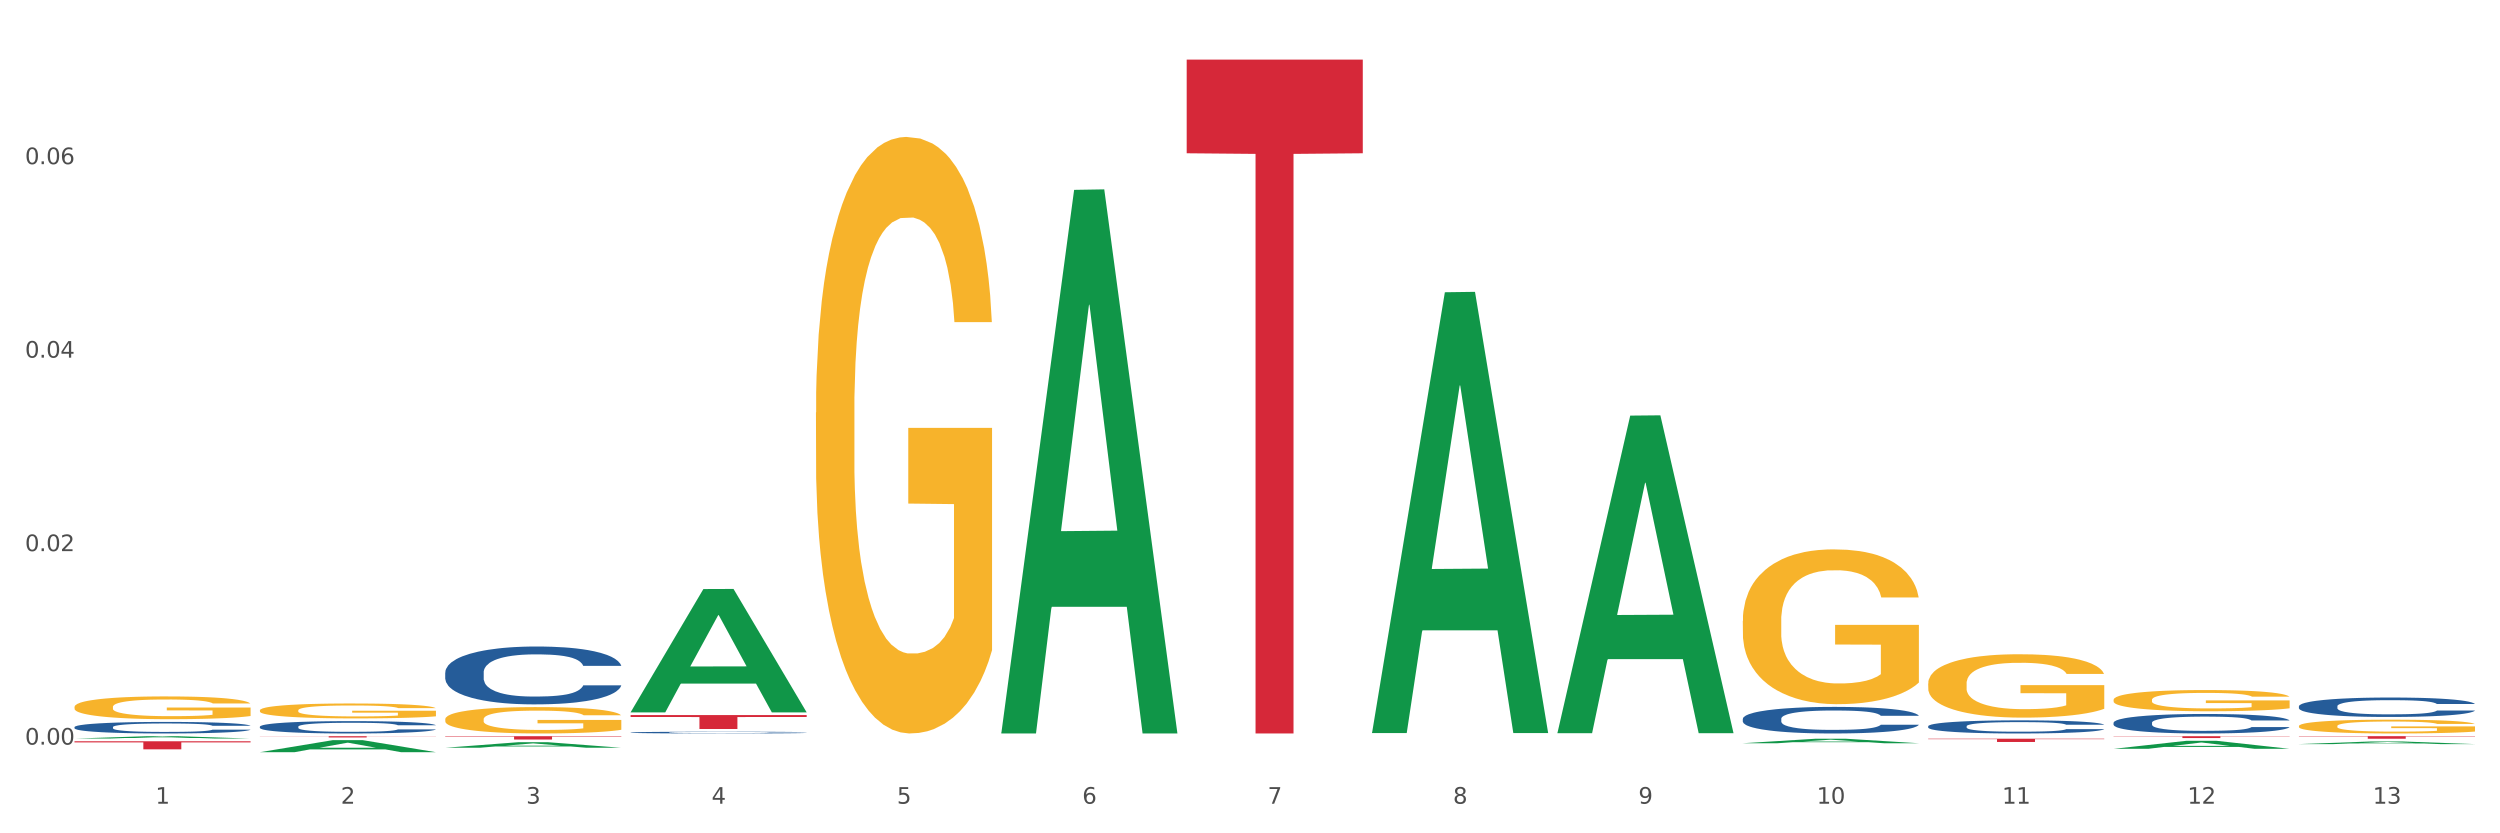 <?xml version="1.0" encoding="utf-8" standalone="no"?>
<!DOCTYPE svg PUBLIC "-//W3C//DTD SVG 1.1//EN"
  "http://www.w3.org/Graphics/SVG/1.1/DTD/svg11.dtd">
<svg xmlns:xlink="http://www.w3.org/1999/xlink" width="1080pt" height="360pt" viewBox="0 0 1080 360" xmlns="http://www.w3.org/2000/svg" version="1.1">
 <rect x="0" y="0" width="1080" height="360" fill="#333333" stroke="none"/>
 <defs>
  <style type="text/css">*{stroke-linejoin: round; stroke-linecap: butt}</style>
 </defs>
 <g id="figure_1">
  <g id="patch_1">
   <path d="M 0 360 
L 1080 360 
L 1080 0 
L 0 0 
z
" style="fill: #ffffff; stroke: #ffffff; stroke-linejoin: miter"/>
  </g>
  <g id="axes_1">
   <g id="matplotlib.axis_1">
    <g id="xtick_1">
     <g id="text_1">
      <!-- 1 -->
      <g style="fill: #4d4d4d" transform="translate(67.159 347.204) scale(0.096 -0.096)">
       <defs>
        <path id="DejaVuSans-31" d="M 794 531 
L 1825 531 
L 1825 4091 
L 703 3866 
L 703 4441 
L 1819 4666 
L 2450 4666 
L 2450 531 
L 3481 531 
L 3481 0 
L 794 0 
L 794 531 
z
" transform="scale(0.016)"/>
       </defs>
       <use xlink:href="#DejaVuSans-31"/>
      </g>
     </g>
    </g>
    <g id="xtick_2">
     <g id="text_2">
      <!-- 2 -->
      <g style="fill: #4d4d4d" transform="translate(147.238 347.204) scale(0.096 -0.096)">
       <defs>
        <path id="DejaVuSans-32" d="M 1228 531 
L 3431 531 
L 3431 0 
L 469 0 
L 469 531 
Q 828 903 1448 1529 
Q 2069 2156 2228 2338 
Q 2531 2678 2651 2914 
Q 2772 3150 2772 3378 
Q 2772 3750 2511 3984 
Q 2250 4219 1831 4219 
Q 1534 4219 1204 4116 
Q 875 4013 500 3803 
L 500 4441 
Q 881 4594 1212 4672 
Q 1544 4750 1819 4750 
Q 2544 4750 2975 4387 
Q 3406 4025 3406 3419 
Q 3406 3131 3298 2873 
Q 3191 2616 2906 2266 
Q 2828 2175 2409 1742 
Q 1991 1309 1228 531 
z
" transform="scale(0.016)"/>
       </defs>
       <use xlink:href="#DejaVuSans-32"/>
      </g>
     </g>
    </g>
    <g id="xtick_3">
     <g id="text_3">
      <!-- 3 -->
      <g style="fill: #4d4d4d" transform="translate(227.317 347.204) scale(0.096 -0.096)">
       <defs>
        <path id="DejaVuSans-33" d="M 2597 2516 
Q 3050 2419 3304 2112 
Q 3559 1806 3559 1356 
Q 3559 666 3084 287 
Q 2609 -91 1734 -91 
Q 1441 -91 1130 -33 
Q 819 25 488 141 
L 488 750 
Q 750 597 1062 519 
Q 1375 441 1716 441 
Q 2309 441 2620 675 
Q 2931 909 2931 1356 
Q 2931 1769 2642 2001 
Q 2353 2234 1838 2234 
L 1294 2234 
L 1294 2753 
L 1863 2753 
Q 2328 2753 2575 2939 
Q 2822 3125 2822 3475 
Q 2822 3834 2567 4026 
Q 2313 4219 1838 4219 
Q 1578 4219 1281 4162 
Q 984 4106 628 3988 
L 628 4550 
Q 988 4650 1302 4700 
Q 1616 4750 1894 4750 
Q 2613 4750 3031 4423 
Q 3450 4097 3450 3541 
Q 3450 3153 3228 2886 
Q 3006 2619 2597 2516 
z
" transform="scale(0.016)"/>
       </defs>
       <use xlink:href="#DejaVuSans-33"/>
      </g>
     </g>
    </g>
    <g id="xtick_4">
     <g id="text_4">
      <!-- 4 -->
      <g style="fill: #4d4d4d" transform="translate(307.396 347.204) scale(0.096 -0.096)">
       <defs>
        <path id="DejaVuSans-34" d="M 2419 4116 
L 825 1625 
L 2419 1625 
L 2419 4116 
z
M 2253 4666 
L 3047 4666 
L 3047 1625 
L 3713 1625 
L 3713 1100 
L 3047 1100 
L 3047 0 
L 2419 0 
L 2419 1100 
L 313 1100 
L 313 1709 
L 2253 4666 
z
" transform="scale(0.016)"/>
       </defs>
       <use xlink:href="#DejaVuSans-34"/>
      </g>
     </g>
    </g>
    <g id="xtick_5">
     <g id="text_5">
      <!-- 5 -->
      <g style="fill: #4d4d4d" transform="translate(387.475 347.204) scale(0.096 -0.096)">
       <defs>
        <path id="DejaVuSans-35" d="M 691 4666 
L 3169 4666 
L 3169 4134 
L 1269 4134 
L 1269 2991 
Q 1406 3038 1543 3061 
Q 1681 3084 1819 3084 
Q 2600 3084 3056 2656 
Q 3513 2228 3513 1497 
Q 3513 744 3044 326 
Q 2575 -91 1722 -91 
Q 1428 -91 1123 -41 
Q 819 9 494 109 
L 494 744 
Q 775 591 1075 516 
Q 1375 441 1709 441 
Q 2250 441 2565 725 
Q 2881 1009 2881 1497 
Q 2881 1984 2565 2268 
Q 2250 2553 1709 2553 
Q 1456 2553 1204 2497 
Q 953 2441 691 2322 
L 691 4666 
z
" transform="scale(0.016)"/>
       </defs>
       <use xlink:href="#DejaVuSans-35"/>
      </g>
     </g>
    </g>
    <g id="xtick_6">
     <g id="text_6">
      <!-- 6 -->
      <g style="fill: #4d4d4d" transform="translate(467.554 347.204) scale(0.096 -0.096)">
       <defs>
        <path id="DejaVuSans-36" d="M 2113 2584 
Q 1688 2584 1439 2293 
Q 1191 2003 1191 1497 
Q 1191 994 1439 701 
Q 1688 409 2113 409 
Q 2538 409 2786 701 
Q 3034 994 3034 1497 
Q 3034 2003 2786 2293 
Q 2538 2584 2113 2584 
z
M 3366 4563 
L 3366 3988 
Q 3128 4100 2886 4159 
Q 2644 4219 2406 4219 
Q 1781 4219 1451 3797 
Q 1122 3375 1075 2522 
Q 1259 2794 1537 2939 
Q 1816 3084 2150 3084 
Q 2853 3084 3261 2657 
Q 3669 2231 3669 1497 
Q 3669 778 3244 343 
Q 2819 -91 2113 -91 
Q 1303 -91 875 529 
Q 447 1150 447 2328 
Q 447 3434 972 4092 
Q 1497 4750 2381 4750 
Q 2619 4750 2861 4703 
Q 3103 4656 3366 4563 
z
" transform="scale(0.016)"/>
       </defs>
       <use xlink:href="#DejaVuSans-36"/>
      </g>
     </g>
    </g>
    <g id="xtick_7">
     <g id="text_7">
      <!-- 7 -->
      <g style="fill: #4d4d4d" transform="translate(547.634 347.204) scale(0.096 -0.096)">
       <defs>
        <path id="DejaVuSans-37" d="M 525 4666 
L 3525 4666 
L 3525 4397 
L 1831 0 
L 1172 0 
L 2766 4134 
L 525 4134 
L 525 4666 
z
" transform="scale(0.016)"/>
       </defs>
       <use xlink:href="#DejaVuSans-37"/>
      </g>
     </g>
    </g>
    <g id="xtick_8">
     <g id="text_8">
      <!-- 8 -->
      <g style="fill: #4d4d4d" transform="translate(627.713 347.204) scale(0.096 -0.096)">
       <defs>
        <path id="DejaVuSans-38" d="M 2034 2216 
Q 1584 2216 1326 1975 
Q 1069 1734 1069 1313 
Q 1069 891 1326 650 
Q 1584 409 2034 409 
Q 2484 409 2743 651 
Q 3003 894 3003 1313 
Q 3003 1734 2745 1975 
Q 2488 2216 2034 2216 
z
M 1403 2484 
Q 997 2584 770 2862 
Q 544 3141 544 3541 
Q 544 4100 942 4425 
Q 1341 4750 2034 4750 
Q 2731 4750 3128 4425 
Q 3525 4100 3525 3541 
Q 3525 3141 3298 2862 
Q 3072 2584 2669 2484 
Q 3125 2378 3379 2068 
Q 3634 1759 3634 1313 
Q 3634 634 3220 271 
Q 2806 -91 2034 -91 
Q 1263 -91 848 271 
Q 434 634 434 1313 
Q 434 1759 690 2068 
Q 947 2378 1403 2484 
z
M 1172 3481 
Q 1172 3119 1398 2916 
Q 1625 2713 2034 2713 
Q 2441 2713 2670 2916 
Q 2900 3119 2900 3481 
Q 2900 3844 2670 4047 
Q 2441 4250 2034 4250 
Q 1625 4250 1398 4047 
Q 1172 3844 1172 3481 
z
" transform="scale(0.016)"/>
       </defs>
       <use xlink:href="#DejaVuSans-38"/>
      </g>
     </g>
    </g>
    <g id="xtick_9">
     <g id="text_9">
      <!-- 9 -->
      <g style="fill: #4d4d4d" transform="translate(707.792 347.204) scale(0.096 -0.096)">
       <defs>
        <path id="DejaVuSans-39" d="M 703 97 
L 703 672 
Q 941 559 1184 500 
Q 1428 441 1663 441 
Q 2288 441 2617 861 
Q 2947 1281 2994 2138 
Q 2813 1869 2534 1725 
Q 2256 1581 1919 1581 
Q 1219 1581 811 2004 
Q 403 2428 403 3163 
Q 403 3881 828 4315 
Q 1253 4750 1959 4750 
Q 2769 4750 3195 4129 
Q 3622 3509 3622 2328 
Q 3622 1225 3098 567 
Q 2575 -91 1691 -91 
Q 1453 -91 1209 -44 
Q 966 3 703 97 
z
M 1959 2075 
Q 2384 2075 2632 2365 
Q 2881 2656 2881 3163 
Q 2881 3666 2632 3958 
Q 2384 4250 1959 4250 
Q 1534 4250 1286 3958 
Q 1038 3666 1038 3163 
Q 1038 2656 1286 2365 
Q 1534 2075 1959 2075 
z
" transform="scale(0.016)"/>
       </defs>
       <use xlink:href="#DejaVuSans-39"/>
      </g>
     </g>
    </g>
    <g id="xtick_10">
     <g id="text_10">
      <!-- 10 -->
      <g style="fill: #4d4d4d" transform="translate(784.817 347.204) scale(0.096 -0.096)">
       <defs>
        <path id="DejaVuSans-30" d="M 2034 4250 
Q 1547 4250 1301 3770 
Q 1056 3291 1056 2328 
Q 1056 1369 1301 889 
Q 1547 409 2034 409 
Q 2525 409 2770 889 
Q 3016 1369 3016 2328 
Q 3016 3291 2770 3770 
Q 2525 4250 2034 4250 
z
M 2034 4750 
Q 2819 4750 3233 4129 
Q 3647 3509 3647 2328 
Q 3647 1150 3233 529 
Q 2819 -91 2034 -91 
Q 1250 -91 836 529 
Q 422 1150 422 2328 
Q 422 3509 836 4129 
Q 1250 4750 2034 4750 
z
" transform="scale(0.016)"/>
       </defs>
       <use xlink:href="#DejaVuSans-31"/>
       <use xlink:href="#DejaVuSans-30" transform="translate(63.623 0)"/>
      </g>
     </g>
    </g>
    <g id="xtick_11">
     <g id="text_11">
      <!-- 11 -->
      <g style="fill: #4d4d4d" transform="translate(864.896 347.204) scale(0.096 -0.096)">
       <use xlink:href="#DejaVuSans-31"/>
       <use xlink:href="#DejaVuSans-31" transform="translate(63.623 0)"/>
      </g>
     </g>
    </g>
    <g id="xtick_12">
     <g id="text_12">
      <!-- 12 -->
      <g style="fill: #4d4d4d" transform="translate(944.975 347.204) scale(0.096 -0.096)">
       <use xlink:href="#DejaVuSans-31"/>
       <use xlink:href="#DejaVuSans-32" transform="translate(63.623 0)"/>
      </g>
     </g>
    </g>
    <g id="xtick_13">
     <g id="text_13">
      <!-- 13 -->
      <g style="fill: #4d4d4d" transform="translate(1025.054 347.204) scale(0.096 -0.096)">
       <use xlink:href="#DejaVuSans-31"/>
       <use xlink:href="#DejaVuSans-33" transform="translate(63.623 0)"/>
      </g>
     </g>
    </g>
    <g id="xtick_14"/>
    <g id="xtick_15"/>
    <g id="xtick_16"/>
    <g id="xtick_17"/>
    <g id="xtick_18"/>
    <g id="xtick_19"/>
    <g id="xtick_20"/>
    <g id="xtick_21"/>
    <g id="xtick_22"/>
    <g id="xtick_23"/>
    <g id="xtick_24"/>
    <g id="xtick_25"/>
   </g>
   <g id="matplotlib.axis_2">
    <g id="ytick_1">
     <g id="text_14">
      <!-- 0.00 -->
      <g style="fill: #4d4d4d" transform="translate(10.8 321.677) scale(0.096 -0.096)">
       <defs>
        <path id="DejaVuSans-2e" d="M 684 794 
L 1344 794 
L 1344 0 
L 684 0 
L 684 794 
z
" transform="scale(0.016)"/>
       </defs>
       <use xlink:href="#DejaVuSans-30"/>
       <use xlink:href="#DejaVuSans-2e" transform="translate(63.623 0)"/>
       <use xlink:href="#DejaVuSans-30" transform="translate(95.41 0)"/>
       <use xlink:href="#DejaVuSans-30" transform="translate(159.033 0)"/>
      </g>
     </g>
    </g>
    <g id="ytick_2">
     <g id="text_15">
      <!-- 0.02 -->
      <g style="fill: #4d4d4d" transform="translate(10.8 238.093) scale(0.096 -0.096)">
       <use xlink:href="#DejaVuSans-30"/>
       <use xlink:href="#DejaVuSans-2e" transform="translate(63.623 0)"/>
       <use xlink:href="#DejaVuSans-30" transform="translate(95.41 0)"/>
       <use xlink:href="#DejaVuSans-32" transform="translate(159.033 0)"/>
      </g>
     </g>
    </g>
    <g id="ytick_3">
     <g id="text_16">
      <!-- 0.04 -->
      <g style="fill: #4d4d4d" transform="translate(10.8 154.508) scale(0.096 -0.096)">
       <use xlink:href="#DejaVuSans-30"/>
       <use xlink:href="#DejaVuSans-2e" transform="translate(63.623 0)"/>
       <use xlink:href="#DejaVuSans-30" transform="translate(95.41 0)"/>
       <use xlink:href="#DejaVuSans-34" transform="translate(159.033 0)"/>
      </g>
     </g>
    </g>
    <g id="ytick_4">
     <g id="text_17">
      <!-- 0.06 -->
      <g style="fill: #4d4d4d" transform="translate(10.8 70.923) scale(0.096 -0.096)">
       <use xlink:href="#DejaVuSans-30"/>
       <use xlink:href="#DejaVuSans-2e" transform="translate(63.623 0)"/>
       <use xlink:href="#DejaVuSans-30" transform="translate(95.41 0)"/>
       <use xlink:href="#DejaVuSans-36" transform="translate(159.033 0)"/>
      </g>
     </g>
    </g>
    <g id="ytick_5"/>
    <g id="ytick_6"/>
    <g id="ytick_7"/>
    <g id="ytick_8"/>
   </g>
   <g id="PolyCollection_1">
    <path d="M 913.046 323.488 
L 913.124 323.484 
L 944.495 320.031 
L 957.514 320.028 
L 989.121 323.494 
L 974.063 323.494 
L 967.239 322.687 
L 934.849 322.687 
L 934.613 322.7 
L 928.025 323.494 
L 913.046 323.494 
L 913.046 323.488 
L 938.927 322.205 
L 963.161 322.202 
L 951.162 320.766 
L 951.005 320.76 
L 950.848 320.77 
L 938.848 322.202 
L 938.927 322.205 
L 913.046 323.488 
z
" clip-path="url(#p7032a99eae)" style="fill: #109648"/>
    <path d="M 993.125 321.451 
L 993.203 321.449 
L 1024.574 320.304 
L 1037.594 320.303 
L 1069.2 321.453 
L 1054.142 321.453 
L 1047.319 321.185 
L 1014.928 321.185 
L 1014.693 321.189 
L 1008.105 321.453 
L 993.125 321.453 
L 993.125 321.451 
L 1019.006 321.025 
L 1043.24 321.024 
L 1031.241 320.548 
L 1031.084 320.546 
L 1030.927 320.549 
L 1018.928 321.024 
L 1019.006 321.025 
L 993.125 321.451 
z
" clip-path="url(#p7032a99eae)" style="fill: #109648"/>
    <path d="M 192.333 323.026 
L 192.412 323.023 
L 223.783 320.642 
L 236.802 320.64 
L 268.408 323.03 
L 253.35 323.03 
L 246.527 322.473 
L 214.136 322.473 
L 213.901 322.482 
L 207.313 323.03 
L 192.333 323.03 
L 192.333 323.026 
L 218.215 322.141 
L 242.449 322.139 
L 230.449 321.149 
L 230.292 321.145 
L 230.136 321.151 
L 218.136 322.139 
L 218.215 322.141 
L 192.333 323.026 
z
" clip-path="url(#p7032a99eae)" style="fill: #109648"/>
    <path d="M 272.412 307.648 
L 272.491 307.598 
L 303.862 254.47 
L 316.881 254.42 
L 348.488 307.749 
L 333.429 307.749 
L 326.606 295.33 
L 294.215 295.33 
L 293.98 295.531 
L 287.392 307.749 
L 272.412 307.749 
L 272.412 307.648 
L 298.294 287.919 
L 322.528 287.869 
L 310.528 265.787 
L 310.372 265.687 
L 310.215 265.837 
L 298.215 287.869 
L 298.294 287.919 
L 272.412 307.648 
z
" clip-path="url(#p7032a99eae)" style="fill: #109648"/>
    <path d="M 432.571 316.42 
L 432.649 316.199 
L 464.02 82.021 
L 477.039 81.8 
L 508.646 316.861 
L 493.588 316.861 
L 486.765 262.124 
L 454.374 262.124 
L 454.138 263.007 
L 447.551 316.861 
L 432.571 316.861 
L 432.571 316.42 
L 458.452 229.458 
L 482.686 229.238 
L 470.687 131.903 
L 470.53 131.461 
L 470.373 132.123 
L 458.374 229.238 
L 458.452 229.458 
L 432.571 316.42 
z
" clip-path="url(#p7032a99eae)" style="fill: #109648"/>
    <path d="M 592.729 316.317 
L 592.807 316.139 
L 624.179 126.252 
L 637.198 126.073 
L 668.804 316.675 
L 653.746 316.675 
L 646.923 272.291 
L 614.532 272.291 
L 614.297 273.007 
L 607.709 316.675 
L 592.729 316.675 
L 592.729 316.317 
L 618.61 245.803 
L 642.845 245.625 
L 630.845 166.699 
L 630.688 166.341 
L 630.531 166.878 
L 618.532 245.625 
L 618.61 245.803 
L 592.729 316.317 
z
" clip-path="url(#p7032a99eae)" style="fill: #109648"/>
    <path d="M 672.808 316.478 
L 672.887 316.349 
L 704.258 179.543 
L 717.277 179.414 
L 748.883 316.736 
L 733.825 316.736 
L 727.002 284.758 
L 694.611 284.758 
L 694.376 285.274 
L 687.788 316.736 
L 672.808 316.736 
L 672.808 316.478 
L 698.689 265.675 
L 722.924 265.546 
L 710.924 208.684 
L 710.767 208.426 
L 710.611 208.813 
L 698.611 265.546 
L 698.689 265.675 
L 672.808 316.478 
z
" clip-path="url(#p7032a99eae)" style="fill: #109648"/>
    <path d="M 752.887 321.077 
L 752.966 321.075 
L 784.337 319.132 
L 797.356 319.13 
L 828.963 321.081 
L 813.904 321.081 
L 807.081 320.627 
L 774.69 320.627 
L 774.455 320.634 
L 767.867 321.081 
L 752.887 321.081 
L 752.887 321.077 
L 778.769 320.356 
L 803.003 320.354 
L 791.003 319.546 
L 790.847 319.542 
L 790.69 319.548 
L 778.69 320.354 
L 778.769 320.356 
L 752.887 321.077 
z
" clip-path="url(#p7032a99eae)" style="fill: #109648"/>
    <path d="M 32.175 319.06 
L 32.253 319.059 
L 63.625 318.031 
L 76.644 318.03 
L 108.25 319.061 
L 93.192 319.061 
L 86.369 318.821 
L 53.978 318.821 
L 53.743 318.825 
L 47.155 319.061 
L 32.175 319.061 
L 32.175 319.06 
L 58.056 318.678 
L 82.291 318.677 
L 70.291 318.25 
L 70.134 318.248 
L 69.977 318.251 
L 57.978 318.677 
L 58.056 318.678 
L 32.175 319.06 
z
" clip-path="url(#p7032a99eae)" style="fill: #109648"/>
    <path d="M 112.254 324.94 
L 112.333 324.935 
L 143.704 319.751 
L 156.723 319.746 
L 188.329 324.95 
L 173.271 324.95 
L 166.448 323.738 
L 134.057 323.738 
L 133.822 323.757 
L 127.234 324.95 
L 112.254 324.95 
L 112.254 324.94 
L 138.135 323.015 
L 162.37 323.01 
L 150.37 320.855 
L 150.213 320.846 
L 150.056 320.86 
L 138.057 323.01 
L 138.135 323.015 
L 112.254 324.94 
z
" clip-path="url(#p7032a99eae)" style="fill: #109648"/>
    <path d="M 192.333 310.731 
L 192.423 310.72 
L 192.423 310.346 
L 192.603 310.023 
L 193.501 309.242 
L 194.848 308.597 
L 195.836 308.254 
L 196.824 307.973 
L 197.992 307.692 
L 199.429 307.4 
L 202.034 306.973 
L 203.65 306.755 
L 205.626 306.526 
L 209.219 306.193 
L 211.824 306.005 
L 214.518 305.849 
L 218.919 305.662 
L 221.793 305.579 
L 224.847 305.516 
L 228.53 305.475 
L 231.314 305.464 
L 237.422 305.495 
L 242.631 305.589 
L 245.146 305.662 
L 248.379 305.787 
L 250.086 305.87 
L 252.87 306.037 
L 255.744 306.255 
L 257.72 306.443 
L 260.684 306.796 
L 262.93 307.15 
L 264.995 307.587 
L 266.073 307.889 
L 266.882 308.17 
L 267.6 308.493 
L 268.319 309.003 
L 252.152 309.003 
L 251.523 308.639 
L 250.535 308.295 
L 249.098 307.962 
L 247.84 307.754 
L 245.685 307.494 
L 243.709 307.327 
L 241.643 307.202 
L 239.128 307.098 
L 237.152 307.046 
L 234.368 307.005 
L 228.889 307.015 
L 225.206 307.098 
L 222.692 307.202 
L 221.075 307.296 
L 219.638 307.4 
L 218.021 307.546 
L 216.135 307.764 
L 214.788 307.962 
L 213.44 308.212 
L 212.363 308.462 
L 211.375 308.753 
L 210.566 309.065 
L 209.937 309.388 
L 209.399 309.784 
L 208.949 310.439 
L 208.949 311.865 
L 209.129 312.188 
L 209.578 312.615 
L 210.117 312.937 
L 211.015 313.322 
L 211.824 313.582 
L 213.351 313.957 
L 215.057 314.269 
L 216.404 314.467 
L 217.752 314.634 
L 220.087 314.863 
L 222.692 315.05 
L 224.937 315.164 
L 227.991 315.269 
L 230.057 315.31 
L 231.853 315.331 
L 236.254 315.331 
L 239.398 315.3 
L 242.9 315.227 
L 245.595 315.133 
L 247.84 315.019 
L 250.355 314.831 
L 251.972 314.655 
L 251.972 312.479 
L 232.212 312.469 
L 232.212 311.022 
L 268.408 311.022 
L 268.408 315.269 
L 266.882 315.487 
L 265.175 315.685 
L 263.379 315.862 
L 260.684 316.08 
L 257.451 316.289 
L 254.577 316.434 
L 251.523 316.559 
L 247.93 316.674 
L 243.26 316.778 
L 240.386 316.819 
L 236.793 316.851 
L 232.571 316.861 
L 228.889 316.84 
L 225.296 316.788 
L 221.524 316.694 
L 217.841 316.559 
L 215.057 316.424 
L 212.273 316.257 
L 209.309 316.039 
L 206.974 315.831 
L 205.177 315.643 
L 203.201 315.404 
L 201.046 315.092 
L 199.429 314.811 
L 197.992 314.519 
L 196.465 314.145 
L 195.387 313.822 
L 194.309 313.416 
L 193.681 313.114 
L 192.962 312.646 
L 192.423 311.99 
L 192.333 310.731 
z
" clip-path="url(#p7032a99eae)" style="fill: #f7b32b"/>
    <path d="M 352.492 178.235 
L 352.581 177.999 
L 352.581 169.526 
L 352.761 162.23 
L 353.659 144.578 
L 355.006 129.986 
L 355.994 122.219 
L 356.982 115.864 
L 358.15 109.51 
L 359.587 102.92 
L 362.192 93.27 
L 363.809 88.327 
L 365.785 83.149 
L 369.377 75.618 
L 371.982 71.381 
L 374.676 67.851 
L 379.078 63.615 
L 381.952 61.732 
L 385.005 60.32 
L 388.688 59.378 
L 391.472 59.143 
L 397.58 59.849 
L 402.789 61.967 
L 405.304 63.615 
L 408.538 66.439 
L 410.244 68.322 
L 413.028 72.088 
L 415.903 77.03 
L 417.879 81.267 
L 420.843 89.269 
L 423.088 97.271 
L 425.154 107.156 
L 426.232 113.981 
L 427.04 120.336 
L 427.758 127.632 
L 428.477 139.165 
L 412.31 139.165 
L 411.681 130.927 
L 410.693 123.16 
L 409.256 115.629 
L 407.999 110.922 
L 405.843 105.038 
L 403.867 101.272 
L 401.801 98.448 
L 399.286 96.094 
L 397.31 94.917 
L 394.526 93.976 
L 389.047 94.211 
L 385.365 96.094 
L 382.85 98.448 
L 381.233 100.566 
L 379.796 102.92 
L 378.179 106.215 
L 376.293 111.157 
L 374.946 115.629 
L 373.599 121.278 
L 372.521 126.926 
L 371.533 133.516 
L 370.724 140.577 
L 370.096 147.873 
L 369.557 156.817 
L 369.108 171.644 
L 369.108 203.889 
L 369.287 211.185 
L 369.737 220.834 
L 370.275 228.131 
L 371.174 236.839 
L 371.982 242.723 
L 373.509 251.196 
L 375.215 258.257 
L 376.563 262.728 
L 377.91 266.494 
L 380.245 271.672 
L 382.85 275.909 
L 385.095 278.497 
L 388.149 280.851 
L 390.215 281.792 
L 392.011 282.263 
L 396.412 282.263 
L 399.556 281.557 
L 403.059 279.91 
L 405.753 277.791 
L 407.999 275.202 
L 410.514 270.966 
L 412.13 266.965 
L 412.13 217.775 
L 392.37 217.539 
L 392.37 184.825 
L 428.567 184.825 
L 428.567 280.851 
L 427.04 285.794 
L 425.333 290.265 
L 423.537 294.267 
L 420.843 299.209 
L 417.609 303.916 
L 414.735 307.211 
L 411.681 310.036 
L 408.088 312.625 
L 403.418 314.978 
L 400.544 315.92 
L 396.951 316.626 
L 392.73 316.861 
L 389.047 316.39 
L 385.455 315.213 
L 381.682 313.095 
L 378 310.036 
L 375.215 306.976 
L 372.431 303.21 
L 369.467 298.268 
L 367.132 293.56 
L 365.335 289.324 
L 363.359 283.911 
L 361.204 276.85 
L 359.587 270.495 
L 358.15 263.905 
L 356.623 255.432 
L 355.545 248.136 
L 354.468 238.957 
L 353.839 232.132 
L 353.12 221.541 
L 352.581 206.713 
L 352.492 178.235 
z
" clip-path="url(#p7032a99eae)" style="fill: #f7b32b"/>
    <path d="M 752.887 268.233 
L 752.977 268.172 
L 752.977 265.973 
L 753.157 264.079 
L 754.055 259.498 
L 755.402 255.712 
L 756.39 253.696 
L 757.378 252.047 
L 758.546 250.398 
L 759.983 248.687 
L 762.588 246.183 
L 764.204 244.901 
L 766.18 243.557 
L 769.773 241.602 
L 772.378 240.503 
L 775.072 239.587 
L 779.473 238.487 
L 782.347 237.999 
L 785.401 237.632 
L 789.084 237.388 
L 791.868 237.327 
L 797.976 237.51 
L 803.185 238.06 
L 805.7 238.487 
L 808.933 239.22 
L 810.64 239.709 
L 813.424 240.686 
L 816.298 241.969 
L 818.274 243.068 
L 821.238 245.145 
L 823.484 247.222 
L 825.549 249.787 
L 826.627 251.558 
L 827.436 253.207 
L 828.154 255.101 
L 828.873 258.094 
L 812.706 258.094 
L 812.077 255.956 
L 811.089 253.94 
L 809.652 251.986 
L 808.394 250.764 
L 806.239 249.237 
L 804.263 248.26 
L 802.197 247.527 
L 799.682 246.916 
L 797.706 246.611 
L 794.922 246.366 
L 789.443 246.428 
L 785.76 246.916 
L 783.246 247.527 
L 781.629 248.077 
L 780.192 248.687 
L 778.575 249.543 
L 776.689 250.825 
L 775.342 251.986 
L 773.994 253.452 
L 772.917 254.917 
L 771.929 256.628 
L 771.12 258.46 
L 770.492 260.353 
L 769.953 262.674 
L 769.504 266.522 
L 769.504 274.89 
L 769.683 276.784 
L 770.132 279.288 
L 770.671 281.181 
L 771.569 283.441 
L 772.378 284.968 
L 773.905 287.167 
L 775.611 288.999 
L 776.958 290.16 
L 778.306 291.137 
L 780.641 292.481 
L 783.246 293.58 
L 785.491 294.252 
L 788.545 294.863 
L 790.611 295.107 
L 792.407 295.229 
L 796.808 295.229 
L 799.952 295.046 
L 803.454 294.619 
L 806.149 294.069 
L 808.394 293.397 
L 810.909 292.298 
L 812.526 291.259 
L 812.526 278.494 
L 792.766 278.433 
L 792.766 269.943 
L 828.963 269.943 
L 828.963 294.863 
L 827.436 296.146 
L 825.729 297.306 
L 823.933 298.344 
L 821.238 299.627 
L 818.005 300.849 
L 815.131 301.704 
L 812.077 302.437 
L 808.484 303.109 
L 803.814 303.719 
L 800.94 303.964 
L 797.347 304.147 
L 793.125 304.208 
L 789.443 304.086 
L 785.85 303.78 
L 782.078 303.231 
L 778.395 302.437 
L 775.611 301.643 
L 772.827 300.665 
L 769.863 299.383 
L 767.528 298.161 
L 765.731 297.062 
L 763.755 295.657 
L 761.6 293.825 
L 759.983 292.176 
L 758.546 290.465 
L 757.019 288.266 
L 755.941 286.373 
L 754.863 283.991 
L 754.235 282.22 
L 753.516 279.471 
L 752.977 275.623 
L 752.887 268.233 
z
" clip-path="url(#p7032a99eae)" style="fill: #f7b32b"/>
    <path d="M 832.967 295.288 
L 833.056 295.263 
L 833.056 294.363 
L 833.236 293.588 
L 834.134 291.712 
L 835.481 290.162 
L 836.469 289.337 
L 837.457 288.662 
L 838.625 287.986 
L 840.062 287.286 
L 842.667 286.261 
L 844.283 285.736 
L 846.259 285.186 
L 849.852 284.386 
L 852.457 283.935 
L 855.151 283.56 
L 859.552 283.11 
L 862.427 282.91 
L 865.48 282.76 
L 869.163 282.66 
L 871.947 282.635 
L 878.055 282.71 
L 883.264 282.935 
L 885.779 283.11 
L 889.012 283.41 
L 890.719 283.61 
L 893.503 284.01 
L 896.377 284.536 
L 898.353 284.986 
L 901.317 285.836 
L 903.563 286.686 
L 905.629 287.736 
L 906.706 288.462 
L 907.515 289.137 
L 908.233 289.912 
L 908.952 291.137 
L 892.785 291.137 
L 892.156 290.262 
L 891.168 289.437 
L 889.731 288.637 
L 888.474 288.137 
L 886.318 287.511 
L 884.342 287.111 
L 882.276 286.811 
L 879.761 286.561 
L 877.785 286.436 
L 875.001 286.336 
L 869.522 286.361 
L 865.84 286.561 
L 863.325 286.811 
L 861.708 287.036 
L 860.271 287.286 
L 858.654 287.636 
L 856.768 288.162 
L 855.421 288.637 
L 854.074 289.237 
L 852.996 289.837 
L 852.008 290.537 
L 851.199 291.287 
L 850.571 292.063 
L 850.032 293.013 
L 849.583 294.588 
L 849.583 298.014 
L 849.762 298.789 
L 850.211 299.815 
L 850.75 300.59 
L 851.648 301.515 
L 852.457 302.14 
L 853.984 303.04 
L 855.69 303.791 
L 857.038 304.266 
L 858.385 304.666 
L 860.72 305.216 
L 863.325 305.666 
L 865.57 305.941 
L 868.624 306.191 
L 870.69 306.291 
L 872.486 306.341 
L 876.887 306.341 
L 880.031 306.266 
L 883.534 306.091 
L 886.228 305.866 
L 888.474 305.591 
L 890.988 305.141 
L 892.605 304.716 
L 892.605 299.489 
L 872.845 299.464 
L 872.845 295.989 
L 909.042 295.989 
L 909.042 306.191 
L 907.515 306.716 
L 905.808 307.192 
L 904.012 307.617 
L 901.317 308.142 
L 898.084 308.642 
L 895.21 308.992 
L 892.156 309.292 
L 888.563 309.567 
L 883.893 309.817 
L 881.019 309.917 
L 877.426 309.992 
L 873.205 310.017 
L 869.522 309.967 
L 865.929 309.842 
L 862.157 309.617 
L 858.475 309.292 
L 855.69 308.967 
L 852.906 308.567 
L 849.942 308.042 
L 847.607 307.542 
L 845.81 307.091 
L 843.834 306.516 
L 841.679 305.766 
L 840.062 305.091 
L 838.625 304.391 
L 837.098 303.491 
L 836.02 302.715 
L 834.942 301.74 
L 834.314 301.015 
L 833.595 299.89 
L 833.056 298.314 
L 832.967 295.288 
z
" clip-path="url(#p7032a99eae)" style="fill: #f7b32b"/>
    <path d="M 913.046 302.336 
L 913.135 302.328 
L 913.135 302.027 
L 913.315 301.767 
L 914.213 301.139 
L 915.561 300.62 
L 916.549 300.344 
L 917.537 300.118 
L 918.704 299.892 
L 920.141 299.658 
L 922.746 299.314 
L 924.363 299.139 
L 926.339 298.955 
L 929.931 298.687 
L 932.536 298.536 
L 935.231 298.41 
L 939.632 298.26 
L 942.506 298.193 
L 945.559 298.143 
L 949.242 298.109 
L 952.026 298.101 
L 958.134 298.126 
L 963.343 298.201 
L 965.858 298.26 
L 969.092 298.36 
L 970.798 298.427 
L 973.582 298.561 
L 976.457 298.737 
L 978.433 298.888 
L 981.397 299.172 
L 983.642 299.457 
L 985.708 299.808 
L 986.786 300.051 
L 987.594 300.277 
L 988.312 300.537 
L 989.031 300.947 
L 972.864 300.947 
L 972.235 300.654 
L 971.247 300.378 
L 969.81 300.11 
L 968.553 299.942 
L 966.397 299.733 
L 964.421 299.599 
L 962.355 299.499 
L 959.84 299.415 
L 957.864 299.373 
L 955.08 299.34 
L 949.601 299.348 
L 945.919 299.415 
L 943.404 299.499 
L 941.787 299.574 
L 940.35 299.658 
L 938.733 299.775 
L 936.847 299.951 
L 935.5 300.11 
L 934.153 300.311 
L 933.075 300.511 
L 932.087 300.746 
L 931.279 300.997 
L 930.65 301.256 
L 930.111 301.575 
L 929.662 302.102 
L 929.662 303.249 
L 929.841 303.508 
L 930.291 303.851 
L 930.829 304.111 
L 931.728 304.421 
L 932.536 304.63 
L 934.063 304.931 
L 935.769 305.182 
L 937.117 305.341 
L 938.464 305.475 
L 940.799 305.659 
L 943.404 305.81 
L 945.649 305.902 
L 948.703 305.986 
L 950.769 306.019 
L 952.565 306.036 
L 956.966 306.036 
L 960.11 306.011 
L 963.613 305.952 
L 966.307 305.877 
L 968.553 305.785 
L 971.068 305.634 
L 972.684 305.492 
L 972.684 303.743 
L 952.925 303.734 
L 952.925 302.571 
L 989.121 302.571 
L 989.121 305.986 
L 987.594 306.162 
L 985.887 306.321 
L 984.091 306.463 
L 981.397 306.639 
L 978.163 306.806 
L 975.289 306.923 
L 972.235 307.024 
L 968.643 307.116 
L 963.972 307.2 
L 961.098 307.233 
L 957.505 307.258 
L 953.284 307.267 
L 949.601 307.25 
L 946.009 307.208 
L 942.236 307.133 
L 938.554 307.024 
L 935.769 306.915 
L 932.985 306.781 
L 930.021 306.605 
L 927.686 306.438 
L 925.89 306.287 
L 923.914 306.095 
L 921.758 305.844 
L 920.141 305.618 
L 918.704 305.383 
L 917.177 305.082 
L 916.099 304.822 
L 915.022 304.496 
L 914.393 304.253 
L 913.674 303.876 
L 913.135 303.349 
L 913.046 302.336 
z
" clip-path="url(#p7032a99eae)" style="fill: #f7b32b"/>
    <path d="M 993.125 313.653 
L 993.215 313.648 
L 993.215 313.452 
L 993.394 313.283 
L 994.292 312.875 
L 995.64 312.537 
L 996.628 312.357 
L 997.616 312.21 
L 998.783 312.063 
L 1000.22 311.911 
L 1002.825 311.687 
L 1004.442 311.573 
L 1006.418 311.453 
L 1010.01 311.279 
L 1012.615 311.181 
L 1015.31 311.099 
L 1019.711 311.001 
L 1022.585 310.958 
L 1025.639 310.925 
L 1029.321 310.903 
L 1032.105 310.898 
L 1038.213 310.914 
L 1043.422 310.963 
L 1045.937 311.001 
L 1049.171 311.066 
L 1050.877 311.11 
L 1053.662 311.197 
L 1056.536 311.312 
L 1058.512 311.41 
L 1061.476 311.595 
L 1063.721 311.78 
L 1065.787 312.009 
L 1066.865 312.167 
L 1067.673 312.314 
L 1068.392 312.482 
L 1069.11 312.749 
L 1052.943 312.749 
L 1052.314 312.559 
L 1051.326 312.379 
L 1049.889 312.205 
L 1048.632 312.096 
L 1046.476 311.96 
L 1044.5 311.872 
L 1042.434 311.807 
L 1039.92 311.753 
L 1037.944 311.725 
L 1035.159 311.704 
L 1029.68 311.709 
L 1025.998 311.753 
L 1023.483 311.807 
L 1021.866 311.856 
L 1020.429 311.911 
L 1018.813 311.987 
L 1016.926 312.101 
L 1015.579 312.205 
L 1014.232 312.335 
L 1013.154 312.466 
L 1012.166 312.619 
L 1011.358 312.782 
L 1010.729 312.951 
L 1010.19 313.158 
L 1009.741 313.501 
L 1009.741 314.247 
L 1009.921 314.416 
L 1010.37 314.639 
L 1010.909 314.808 
L 1011.807 315.009 
L 1012.615 315.146 
L 1014.142 315.342 
L 1015.849 315.505 
L 1017.196 315.608 
L 1018.543 315.696 
L 1020.878 315.815 
L 1023.483 315.913 
L 1025.728 315.973 
L 1028.782 316.028 
L 1030.848 316.05 
L 1032.644 316.06 
L 1037.045 316.06 
L 1040.189 316.044 
L 1043.692 316.006 
L 1046.386 315.957 
L 1048.632 315.897 
L 1051.147 315.799 
L 1052.763 315.706 
L 1052.763 314.568 
L 1033.004 314.563 
L 1033.004 313.806 
L 1069.2 313.806 
L 1069.2 316.028 
L 1067.673 316.142 
L 1065.967 316.246 
L 1064.17 316.338 
L 1061.476 316.453 
L 1058.242 316.561 
L 1055.368 316.638 
L 1052.314 316.703 
L 1048.722 316.763 
L 1044.051 316.817 
L 1041.177 316.839 
L 1037.584 316.856 
L 1033.363 316.861 
L 1029.68 316.85 
L 1026.088 316.823 
L 1022.315 316.774 
L 1018.633 316.703 
L 1015.849 316.632 
L 1013.064 316.545 
L 1010.1 316.431 
L 1007.765 316.322 
L 1005.969 316.224 
L 1003.993 316.099 
L 1001.837 315.935 
L 1000.22 315.788 
L 998.783 315.636 
L 997.256 315.44 
L 996.179 315.271 
L 995.101 315.058 
L 994.472 314.9 
L 993.754 314.655 
L 993.215 314.312 
L 993.125 313.653 
z
" clip-path="url(#p7032a99eae)" style="fill: #f7b32b"/>
    <path d="M 32.175 305.402 
L 32.265 305.393 
L 32.265 305.069 
L 32.444 304.79 
L 33.343 304.116 
L 34.69 303.558 
L 35.678 303.262 
L 36.666 303.019 
L 37.833 302.776 
L 39.271 302.524 
L 41.875 302.156 
L 43.492 301.967 
L 45.468 301.769 
L 49.061 301.481 
L 51.665 301.319 
L 54.36 301.185 
L 58.761 301.023 
L 61.635 300.951 
L 64.689 300.897 
L 68.371 300.861 
L 71.156 300.852 
L 77.263 300.879 
L 82.473 300.96 
L 84.988 301.023 
L 88.221 301.131 
L 89.927 301.203 
L 92.712 301.346 
L 95.586 301.535 
L 97.562 301.697 
L 100.526 302.003 
L 102.771 302.309 
L 104.837 302.686 
L 105.915 302.947 
L 106.723 303.19 
L 107.442 303.468 
L 108.16 303.909 
L 91.993 303.909 
L 91.365 303.594 
L 90.377 303.298 
L 88.939 303.01 
L 87.682 302.83 
L 85.526 302.605 
L 83.55 302.461 
L 81.485 302.353 
L 78.97 302.264 
L 76.994 302.219 
L 74.209 302.183 
L 68.731 302.192 
L 65.048 302.264 
L 62.533 302.353 
L 60.917 302.434 
L 59.479 302.524 
L 57.863 302.65 
L 55.977 302.839 
L 54.629 303.01 
L 53.282 303.226 
L 52.204 303.441 
L 51.216 303.693 
L 50.408 303.963 
L 49.779 304.242 
L 49.24 304.583 
L 48.791 305.15 
L 48.791 306.382 
L 48.971 306.66 
L 49.42 307.029 
L 49.959 307.308 
L 50.857 307.64 
L 51.665 307.865 
L 53.192 308.189 
L 54.899 308.459 
L 56.246 308.629 
L 57.593 308.773 
L 59.929 308.971 
L 62.533 309.133 
L 64.779 309.232 
L 67.832 309.322 
L 69.898 309.358 
L 71.695 309.376 
L 76.096 309.376 
L 79.239 309.349 
L 82.742 309.286 
L 85.437 309.205 
L 87.682 309.106 
L 90.197 308.944 
L 91.814 308.791 
L 91.814 306.912 
L 72.054 306.903 
L 72.054 305.653 
L 108.25 305.653 
L 108.25 309.322 
L 106.723 309.511 
L 105.017 309.681 
L 103.22 309.834 
L 100.526 310.023 
L 97.292 310.203 
L 94.418 310.329 
L 91.365 310.437 
L 87.772 310.536 
L 83.101 310.625 
L 80.227 310.661 
L 76.635 310.688 
L 72.413 310.697 
L 68.731 310.679 
L 65.138 310.634 
L 61.366 310.554 
L 57.683 310.437 
L 54.899 310.32 
L 52.114 310.176 
L 49.15 309.987 
L 46.815 309.807 
L 45.019 309.645 
L 43.043 309.439 
L 40.887 309.169 
L 39.271 308.926 
L 37.833 308.674 
L 36.307 308.351 
L 35.229 308.072 
L 34.151 307.721 
L 33.522 307.461 
L 32.804 307.056 
L 32.265 306.489 
L 32.175 305.402 
z
" clip-path="url(#p7032a99eae)" style="fill: #f7b32b"/>
    <path d="M 112.254 306.885 
L 112.344 306.879 
L 112.344 306.667 
L 112.524 306.484 
L 113.422 306.043 
L 114.769 305.678 
L 115.757 305.483 
L 116.745 305.324 
L 117.913 305.166 
L 119.35 305.001 
L 121.954 304.759 
L 123.571 304.636 
L 125.547 304.506 
L 129.14 304.318 
L 131.744 304.212 
L 134.439 304.123 
L 138.84 304.018 
L 141.714 303.97 
L 144.768 303.935 
L 148.45 303.912 
L 151.235 303.906 
L 157.342 303.923 
L 162.552 303.976 
L 165.067 304.018 
L 168.3 304.088 
L 170.007 304.135 
L 172.791 304.229 
L 175.665 304.353 
L 177.641 304.459 
L 180.605 304.659 
L 182.85 304.859 
L 184.916 305.107 
L 185.994 305.277 
L 186.802 305.436 
L 187.521 305.619 
L 188.24 305.907 
L 172.072 305.907 
L 171.444 305.701 
L 170.456 305.507 
L 169.019 305.319 
L 167.761 305.201 
L 165.606 305.054 
L 163.63 304.959 
L 161.564 304.889 
L 159.049 304.83 
L 157.073 304.801 
L 154.289 304.777 
L 148.81 304.783 
L 145.127 304.83 
L 142.612 304.889 
L 140.996 304.942 
L 139.559 305.001 
L 137.942 305.083 
L 136.056 305.207 
L 134.708 305.319 
L 133.361 305.46 
L 132.283 305.601 
L 131.295 305.766 
L 130.487 305.943 
L 129.858 306.125 
L 129.319 306.349 
L 128.87 306.72 
L 128.87 307.526 
L 129.05 307.709 
L 129.499 307.95 
L 130.038 308.133 
L 130.936 308.35 
L 131.744 308.498 
L 133.271 308.709 
L 134.978 308.886 
L 136.325 308.998 
L 137.672 309.092 
L 140.008 309.222 
L 142.612 309.328 
L 144.858 309.392 
L 147.912 309.451 
L 149.977 309.475 
L 151.774 309.487 
L 156.175 309.487 
L 159.318 309.469 
L 162.821 309.428 
L 165.516 309.375 
L 167.761 309.31 
L 170.276 309.204 
L 171.893 309.104 
L 171.893 307.874 
L 152.133 307.868 
L 152.133 307.049 
L 188.329 307.049 
L 188.329 309.451 
L 186.802 309.575 
L 185.096 309.687 
L 183.3 309.787 
L 180.605 309.91 
L 177.372 310.028 
L 174.497 310.111 
L 171.444 310.181 
L 167.851 310.246 
L 163.181 310.305 
L 160.306 310.328 
L 156.714 310.346 
L 152.492 310.352 
L 148.81 310.34 
L 145.217 310.311 
L 141.445 310.258 
L 137.762 310.181 
L 134.978 310.105 
L 132.194 310.011 
L 129.23 309.887 
L 126.894 309.769 
L 125.098 309.663 
L 123.122 309.528 
L 120.966 309.351 
L 119.35 309.192 
L 117.913 309.027 
L 116.386 308.815 
L 115.308 308.633 
L 114.23 308.403 
L 113.601 308.233 
L 112.883 307.968 
L 112.344 307.597 
L 112.254 306.885 
z
" clip-path="url(#p7032a99eae)" style="fill: #f7b32b"/>
    <path d="M 832.967 319.124 
L 909.042 319.124 
L 909.042 319.32 
L 879.116 319.321 
L 879.116 320.534 
L 862.712 320.534 
L 862.712 319.321 
L 832.967 319.32 
L 832.967 319.125 
L 832.967 319.124 
z
" clip-path="url(#p7032a99eae)" style="fill: #d62839"/>
    <path d="M 512.65 25.759 
L 588.725 25.759 
L 588.725 66.213 
L 558.8 66.486 
L 558.8 316.861 
L 542.395 316.861 
L 542.395 66.486 
L 512.65 66.213 
L 512.65 26.033 
L 512.65 25.759 
z
" clip-path="url(#p7032a99eae)" style="fill: #d62839"/>
    <path d="M 272.412 308.918 
L 348.488 308.918 
L 348.488 309.753 
L 318.562 309.759 
L 318.562 314.931 
L 302.157 314.931 
L 302.157 309.759 
L 272.412 309.753 
L 272.412 308.923 
L 272.412 308.918 
z
" clip-path="url(#p7032a99eae)" style="fill: #d62839"/>
    <path d="M 192.333 318.03 
L 268.408 318.03 
L 268.408 318.23 
L 238.483 318.232 
L 238.483 319.471 
L 222.078 319.471 
L 222.078 318.232 
L 192.333 318.23 
L 192.333 318.031 
L 192.333 318.03 
z
" clip-path="url(#p7032a99eae)" style="fill: #d62839"/>
    <path d="M 112.254 318.03 
L 188.329 318.03 
L 188.329 318.106 
L 158.404 318.107 
L 158.404 318.577 
L 141.999 318.577 
L 141.999 318.107 
L 112.254 318.106 
L 112.254 318.031 
L 112.254 318.03 
z
" clip-path="url(#p7032a99eae)" style="fill: #d62839"/>
    <path d="M 32.175 320.231 
L 108.25 320.231 
L 108.25 320.714 
L 78.325 320.717 
L 78.325 323.711 
L 61.92 323.711 
L 61.92 320.717 
L 32.175 320.714 
L 32.175 320.234 
L 32.175 320.231 
z
" clip-path="url(#p7032a99eae)" style="fill: #d62839"/>
    <path d="M 993.125 318.03 
L 1069.2 318.03 
L 1069.2 318.183 
L 1039.275 318.184 
L 1039.275 319.133 
L 1022.87 319.133 
L 1022.87 318.184 
L 993.125 318.183 
L 993.125 318.031 
L 993.125 318.03 
z
" clip-path="url(#p7032a99eae)" style="fill: #d62839"/>
    <path d="M 913.046 318.03 
L 989.121 318.03 
L 989.121 318.145 
L 959.196 318.146 
L 959.196 318.858 
L 942.791 318.858 
L 942.791 318.146 
L 913.046 318.145 
L 913.046 318.031 
L 913.046 318.03 
z
" clip-path="url(#p7032a99eae)" style="fill: #d62839"/>
    <path d="M 192.333 290.526 
L 192.423 290.503 
L 192.423 289.864 
L 192.693 288.996 
L 193.682 287.398 
L 194.941 286.187 
L 197.099 284.772 
L 198.268 284.178 
L 199.797 283.516 
L 202.944 282.443 
L 206.541 281.529 
L 209.059 281.027 
L 210.947 280.707 
L 215.174 280.136 
L 217.602 279.885 
L 220.12 279.68 
L 222.278 279.543 
L 225.875 279.383 
L 228.752 279.314 
L 232.079 279.292 
L 234.867 279.314 
L 238.554 279.406 
L 243.949 279.68 
L 246.018 279.84 
L 248.805 280.114 
L 251.683 280.479 
L 254.021 280.844 
L 256.718 281.369 
L 259.506 282.054 
L 262.204 282.922 
L 264.092 283.721 
L 265.621 284.566 
L 266.97 285.594 
L 267.959 286.713 
L 268.408 287.649 
L 251.953 287.649 
L 251.503 286.804 
L 250.604 285.891 
L 249.704 285.274 
L 248.715 284.772 
L 247.187 284.201 
L 245.838 283.836 
L 243.59 283.402 
L 241.521 283.128 
L 239.813 282.968 
L 237.745 282.831 
L 233.338 282.694 
L 230.191 282.694 
L 228.213 282.74 
L 225.785 282.854 
L 223.717 283.014 
L 221.289 283.288 
L 219.4 283.584 
L 217.512 283.973 
L 216.433 284.247 
L 214.814 284.749 
L 213.735 285.16 
L 212.296 285.868 
L 211.487 286.37 
L 210.048 287.672 
L 209.419 288.631 
L 209.149 289.293 
L 208.969 290.024 
L 208.969 293.586 
L 209.509 295.184 
L 209.958 295.869 
L 210.678 296.646 
L 212.027 297.65 
L 214.005 298.632 
L 216.073 299.34 
L 217.782 299.774 
L 219.4 300.094 
L 221.019 300.345 
L 222.997 300.573 
L 224.616 300.71 
L 227.044 300.847 
L 229.921 300.916 
L 232.169 300.916 
L 236.755 300.801 
L 238.824 300.687 
L 240.802 300.527 
L 242.96 300.276 
L 244.669 300.002 
L 245.658 299.797 
L 247.276 299.363 
L 248.535 298.906 
L 249.615 298.381 
L 250.334 297.924 
L 251.143 297.239 
L 251.773 296.463 
L 251.953 296.052 
L 268.408 296.052 
L 268.049 296.874 
L 267.419 297.673 
L 266.16 298.746 
L 265.171 299.363 
L 263.643 300.116 
L 262.024 300.756 
L 259.776 301.464 
L 257.708 301.989 
L 255.549 302.446 
L 253.211 302.857 
L 248.985 303.427 
L 247.456 303.587 
L 244.219 303.861 
L 241.701 304.021 
L 238.014 304.181 
L 234.238 304.272 
L 230.281 304.295 
L 226.774 304.249 
L 222.907 304.112 
L 220.479 303.975 
L 217.782 303.77 
L 214.634 303.45 
L 211.667 303.062 
L 208.879 302.605 
L 206.271 302.08 
L 203.843 301.487 
L 200.696 300.505 
L 198.358 299.546 
L 196.65 298.655 
L 195.481 297.902 
L 194.312 296.942 
L 193.682 296.28 
L 192.693 294.682 
L 192.333 293.198 
L 192.333 290.526 
z
" clip-path="url(#p7032a99eae)" style="fill: #255c99"/>
    <path d="M 272.412 316.442 
L 272.502 316.441 
L 272.502 316.422 
L 272.772 316.395 
L 273.761 316.347 
L 275.02 316.31 
L 277.178 316.267 
L 278.347 316.249 
L 279.876 316.228 
L 283.023 316.196 
L 286.62 316.168 
L 289.138 316.153 
L 291.027 316.143 
L 295.253 316.126 
L 297.681 316.118 
L 300.199 316.112 
L 302.357 316.107 
L 305.954 316.103 
L 308.831 316.1 
L 312.159 316.1 
L 314.946 316.1 
L 318.633 316.103 
L 324.028 316.112 
L 326.097 316.116 
L 328.884 316.125 
L 331.762 316.136 
L 334.1 316.147 
L 336.798 316.163 
L 339.585 316.184 
L 342.283 316.21 
L 344.171 316.235 
L 345.7 316.26 
L 347.049 316.292 
L 348.038 316.326 
L 348.488 316.354 
L 332.032 316.354 
L 331.582 316.329 
L 330.683 316.301 
L 329.784 316.282 
L 328.794 316.267 
L 327.266 316.249 
L 325.917 316.238 
L 323.669 316.225 
L 321.601 316.217 
L 319.892 316.212 
L 317.824 316.208 
L 313.418 316.203 
L 310.27 316.203 
L 308.292 316.205 
L 305.864 316.208 
L 303.796 316.213 
L 301.368 316.221 
L 299.479 316.23 
L 297.591 316.242 
L 296.512 316.251 
L 294.893 316.266 
L 293.814 316.278 
L 292.375 316.3 
L 291.566 316.315 
L 290.127 316.355 
L 289.498 316.384 
L 289.228 316.404 
L 289.048 316.427 
L 289.048 316.535 
L 289.588 316.584 
L 290.037 316.604 
L 290.757 316.628 
L 292.106 316.659 
L 294.084 316.689 
L 296.152 316.71 
L 297.861 316.723 
L 299.479 316.733 
L 301.098 316.741 
L 303.076 316.748 
L 304.695 316.752 
L 307.123 316.756 
L 310 316.758 
L 312.249 316.758 
L 316.835 316.755 
L 318.903 316.751 
L 320.881 316.746 
L 323.039 316.739 
L 324.748 316.73 
L 325.737 316.724 
L 327.356 316.711 
L 328.615 316.697 
L 329.694 316.681 
L 330.413 316.667 
L 331.222 316.646 
L 331.852 316.623 
L 332.032 316.61 
L 348.488 316.61 
L 348.128 316.635 
L 347.498 316.659 
L 346.24 316.692 
L 345.25 316.711 
L 343.722 316.734 
L 342.103 316.753 
L 339.855 316.775 
L 337.787 316.791 
L 335.629 316.805 
L 333.291 316.817 
L 329.064 316.835 
L 327.535 316.839 
L 324.298 316.848 
L 321.78 316.853 
L 318.094 316.858 
L 314.317 316.86 
L 310.36 316.861 
L 306.853 316.86 
L 302.986 316.855 
L 300.558 316.851 
L 297.861 316.845 
L 294.713 316.835 
L 291.746 316.823 
L 288.958 316.81 
L 286.351 316.794 
L 283.923 316.775 
L 280.775 316.746 
L 278.437 316.716 
L 276.729 316.689 
L 275.56 316.666 
L 274.391 316.637 
L 273.761 316.617 
L 272.772 316.568 
L 272.412 316.523 
L 272.412 316.442 
z
" clip-path="url(#p7032a99eae)" style="fill: #255c99"/>
    <path d="M 752.887 310.537 
L 752.977 310.527 
L 752.977 310.233 
L 753.247 309.834 
L 754.236 309.1 
L 755.495 308.544 
L 757.653 307.894 
L 758.822 307.621 
L 760.351 307.317 
L 763.498 306.824 
L 767.095 306.405 
L 769.613 306.174 
L 771.501 306.027 
L 775.728 305.765 
L 778.156 305.65 
L 780.674 305.555 
L 782.832 305.492 
L 786.429 305.419 
L 789.306 305.388 
L 792.633 305.377 
L 795.421 305.388 
L 799.108 305.43 
L 804.503 305.555 
L 806.572 305.629 
L 809.359 305.755 
L 812.237 305.922 
L 814.575 306.09 
L 817.273 306.331 
L 820.06 306.646 
L 822.758 307.045 
L 824.646 307.412 
L 826.175 307.8 
L 827.524 308.272 
L 828.513 308.786 
L 828.963 309.216 
L 812.507 309.216 
L 812.057 308.828 
L 811.158 308.408 
L 810.258 308.125 
L 809.269 307.894 
L 807.741 307.632 
L 806.392 307.464 
L 804.144 307.265 
L 802.075 307.139 
L 800.367 307.066 
L 798.299 307.003 
L 793.892 306.94 
L 790.745 306.94 
L 788.767 306.961 
L 786.339 307.013 
L 784.271 307.087 
L 781.843 307.212 
L 779.954 307.349 
L 778.066 307.527 
L 776.987 307.653 
L 775.368 307.884 
L 774.289 308.072 
L 772.85 308.398 
L 772.041 308.628 
L 770.602 309.226 
L 769.973 309.667 
L 769.703 309.971 
L 769.523 310.306 
L 769.523 311.942 
L 770.063 312.676 
L 770.512 312.991 
L 771.232 313.348 
L 772.581 313.809 
L 774.559 314.26 
L 776.627 314.585 
L 778.336 314.784 
L 779.954 314.931 
L 781.573 315.047 
L 783.551 315.152 
L 785.17 315.214 
L 787.598 315.277 
L 790.475 315.309 
L 792.723 315.309 
L 797.31 315.256 
L 799.378 315.204 
L 801.356 315.131 
L 803.514 315.015 
L 805.223 314.889 
L 806.212 314.795 
L 807.831 314.596 
L 809.089 314.386 
L 810.169 314.145 
L 810.888 313.935 
L 811.697 313.62 
L 812.327 313.264 
L 812.507 313.075 
L 828.963 313.075 
L 828.603 313.453 
L 827.973 313.82 
L 826.714 314.313 
L 825.725 314.596 
L 824.197 314.942 
L 822.578 315.235 
L 820.33 315.561 
L 818.262 315.802 
L 816.104 316.012 
L 813.765 316.2 
L 809.539 316.462 
L 808.01 316.536 
L 804.773 316.662 
L 802.255 316.735 
L 798.568 316.809 
L 794.792 316.851 
L 790.835 316.861 
L 787.328 316.84 
L 783.461 316.777 
L 781.033 316.714 
L 778.336 316.62 
L 775.188 316.473 
L 772.221 316.295 
L 769.433 316.085 
L 766.825 315.844 
L 764.398 315.571 
L 761.25 315.12 
L 758.912 314.68 
L 757.204 314.271 
L 756.035 313.924 
L 754.866 313.484 
L 754.236 313.18 
L 753.247 312.446 
L 752.887 311.764 
L 752.887 310.537 
z
" clip-path="url(#p7032a99eae)" style="fill: #255c99"/>
    <path d="M 832.967 313.736 
L 833.056 313.731 
L 833.056 313.586 
L 833.326 313.389 
L 834.315 313.026 
L 835.574 312.751 
L 837.732 312.43 
L 838.901 312.295 
L 840.43 312.145 
L 843.577 311.902 
L 847.174 311.694 
L 849.692 311.58 
L 851.581 311.508 
L 855.807 311.378 
L 858.235 311.321 
L 860.753 311.274 
L 862.911 311.243 
L 866.508 311.207 
L 869.385 311.192 
L 872.713 311.186 
L 875.5 311.192 
L 879.187 311.212 
L 884.583 311.274 
L 886.651 311.311 
L 889.438 311.373 
L 892.316 311.456 
L 894.654 311.539 
L 897.352 311.658 
L 900.139 311.813 
L 902.837 312.01 
L 904.725 312.192 
L 906.254 312.383 
L 907.603 312.617 
L 908.592 312.871 
L 909.042 313.083 
L 892.586 313.083 
L 892.136 312.891 
L 891.237 312.684 
L 890.338 312.544 
L 889.348 312.43 
L 887.82 312.301 
L 886.471 312.218 
L 884.223 312.119 
L 882.155 312.057 
L 880.446 312.021 
L 878.378 311.99 
L 873.972 311.959 
L 870.824 311.959 
L 868.846 311.969 
L 866.418 311.995 
L 864.35 312.031 
L 861.922 312.093 
L 860.033 312.161 
L 858.145 312.249 
L 857.066 312.311 
L 855.447 312.425 
L 854.368 312.518 
L 852.929 312.679 
L 852.12 312.793 
L 850.681 313.088 
L 850.052 313.306 
L 849.782 313.456 
L 849.602 313.622 
L 849.602 314.43 
L 850.142 314.793 
L 850.591 314.949 
L 851.311 315.125 
L 852.66 315.353 
L 854.638 315.576 
L 856.706 315.736 
L 858.415 315.835 
L 860.033 315.907 
L 861.652 315.964 
L 863.63 316.016 
L 865.249 316.047 
L 867.677 316.078 
L 870.554 316.094 
L 872.803 316.094 
L 877.389 316.068 
L 879.457 316.042 
L 881.435 316.006 
L 883.593 315.949 
L 885.302 315.887 
L 886.291 315.84 
L 887.91 315.742 
L 889.169 315.638 
L 890.248 315.519 
L 890.967 315.415 
L 891.776 315.26 
L 892.406 315.083 
L 892.586 314.99 
L 909.042 314.99 
L 908.682 315.177 
L 908.053 315.358 
L 906.794 315.602 
L 905.804 315.742 
L 904.276 315.913 
L 902.657 316.058 
L 900.409 316.218 
L 898.341 316.338 
L 896.183 316.441 
L 893.845 316.535 
L 889.618 316.664 
L 888.09 316.7 
L 884.852 316.763 
L 882.334 316.799 
L 878.648 316.835 
L 874.871 316.856 
L 870.914 316.861 
L 867.407 316.851 
L 863.54 316.82 
L 861.113 316.788 
L 858.415 316.742 
L 855.268 316.669 
L 852.3 316.581 
L 849.512 316.478 
L 846.905 316.358 
L 844.477 316.224 
L 841.329 316.001 
L 838.991 315.783 
L 837.283 315.581 
L 836.114 315.41 
L 834.945 315.192 
L 834.315 315.042 
L 833.326 314.679 
L 832.967 314.342 
L 832.967 313.736 
z
" clip-path="url(#p7032a99eae)" style="fill: #255c99"/>
    <path d="M 913.046 312.221 
L 913.136 312.214 
L 913.136 311.998 
L 913.405 311.706 
L 914.395 311.167 
L 915.653 310.759 
L 917.812 310.282 
L 918.981 310.082 
L 920.509 309.859 
L 923.657 309.497 
L 927.254 309.19 
L 929.771 309.02 
L 931.66 308.913 
L 935.886 308.72 
L 938.314 308.636 
L 940.832 308.566 
L 942.99 308.52 
L 946.587 308.466 
L 949.465 308.443 
L 952.792 308.436 
L 955.579 308.443 
L 959.266 308.474 
L 964.662 308.566 
L 966.73 308.62 
L 969.518 308.713 
L 972.395 308.836 
L 974.733 308.959 
L 977.431 309.136 
L 980.218 309.367 
L 982.916 309.659 
L 984.805 309.928 
L 986.333 310.213 
L 987.682 310.559 
L 988.671 310.936 
L 989.121 311.252 
L 972.665 311.252 
L 972.215 310.967 
L 971.316 310.659 
L 970.417 310.452 
L 969.428 310.282 
L 967.899 310.09 
L 966.55 309.967 
L 964.302 309.821 
L 962.234 309.728 
L 960.525 309.674 
L 958.457 309.628 
L 954.051 309.582 
L 950.903 309.582 
L 948.925 309.598 
L 946.497 309.636 
L 944.429 309.69 
L 942.001 309.782 
L 940.113 309.882 
L 938.224 310.013 
L 937.145 310.105 
L 935.527 310.275 
L 934.447 310.413 
L 933.009 310.652 
L 932.199 310.821 
L 930.761 311.26 
L 930.131 311.583 
L 929.861 311.806 
L 929.681 312.052 
L 929.681 313.252 
L 930.221 313.791 
L 930.671 314.022 
L 931.39 314.283 
L 932.739 314.622 
L 934.717 314.953 
L 936.785 315.191 
L 938.494 315.338 
L 940.113 315.445 
L 941.731 315.53 
L 943.71 315.607 
L 945.328 315.653 
L 947.756 315.699 
L 950.634 315.722 
L 952.882 315.722 
L 957.468 315.684 
L 959.536 315.645 
L 961.514 315.591 
L 963.673 315.507 
L 965.381 315.414 
L 966.37 315.345 
L 967.989 315.199 
L 969.248 315.045 
L 970.327 314.868 
L 971.046 314.714 
L 971.856 314.483 
L 972.485 314.222 
L 972.665 314.083 
L 989.121 314.083 
L 988.761 314.36 
L 988.132 314.63 
L 986.873 314.991 
L 985.884 315.199 
L 984.355 315.453 
L 982.736 315.668 
L 980.488 315.907 
L 978.42 316.084 
L 976.262 316.238 
L 973.924 316.376 
L 969.697 316.569 
L 968.169 316.622 
L 964.931 316.715 
L 962.414 316.769 
L 958.727 316.823 
L 954.95 316.853 
L 950.993 316.861 
L 947.486 316.846 
L 943.62 316.799 
L 941.192 316.753 
L 938.494 316.684 
L 935.347 316.576 
L 932.379 316.446 
L 929.592 316.292 
L 926.984 316.115 
L 924.556 315.915 
L 921.409 315.584 
L 919.071 315.261 
L 917.362 314.96 
L 916.193 314.707 
L 915.024 314.383 
L 914.395 314.16 
L 913.405 313.622 
L 913.046 313.122 
L 913.046 312.221 
z
" clip-path="url(#p7032a99eae)" style="fill: #255c99"/>
    <path d="M 993.125 305.104 
L 993.215 305.096 
L 993.215 304.881 
L 993.485 304.59 
L 994.474 304.053 
L 995.733 303.646 
L 997.891 303.171 
L 999.06 302.971 
L 1000.588 302.749 
L 1003.736 302.389 
L 1007.333 302.082 
L 1009.851 301.913 
L 1011.739 301.806 
L 1015.965 301.614 
L 1018.393 301.53 
L 1020.911 301.46 
L 1023.069 301.414 
L 1026.666 301.361 
L 1029.544 301.338 
L 1032.871 301.33 
L 1035.659 301.338 
L 1039.345 301.368 
L 1044.741 301.46 
L 1046.809 301.514 
L 1049.597 301.606 
L 1052.474 301.729 
L 1054.812 301.852 
L 1057.51 302.028 
L 1060.298 302.258 
L 1062.995 302.55 
L 1064.884 302.818 
L 1066.412 303.102 
L 1067.761 303.447 
L 1068.75 303.823 
L 1069.2 304.137 
L 1052.744 304.137 
L 1052.294 303.853 
L 1051.395 303.547 
L 1050.496 303.34 
L 1049.507 303.171 
L 1047.978 302.979 
L 1046.629 302.856 
L 1044.381 302.711 
L 1042.313 302.619 
L 1040.604 302.565 
L 1038.536 302.519 
L 1034.13 302.473 
L 1030.983 302.473 
L 1029.004 302.488 
L 1026.576 302.527 
L 1024.508 302.58 
L 1022.08 302.672 
L 1020.192 302.772 
L 1018.303 302.902 
L 1017.224 302.994 
L 1015.606 303.163 
L 1014.527 303.301 
L 1013.088 303.539 
L 1012.278 303.708 
L 1010.84 304.145 
L 1010.21 304.467 
L 1009.94 304.689 
L 1009.761 304.935 
L 1009.761 306.131 
L 1010.3 306.668 
L 1010.75 306.898 
L 1011.469 307.159 
L 1012.818 307.497 
L 1014.796 307.826 
L 1016.865 308.064 
L 1018.573 308.21 
L 1020.192 308.317 
L 1021.81 308.402 
L 1023.789 308.478 
L 1025.407 308.524 
L 1027.835 308.57 
L 1030.713 308.593 
L 1032.961 308.593 
L 1037.547 308.555 
L 1039.615 308.517 
L 1041.594 308.463 
L 1043.752 308.379 
L 1045.46 308.287 
L 1046.449 308.218 
L 1048.068 308.072 
L 1049.327 307.918 
L 1050.406 307.742 
L 1051.125 307.589 
L 1051.935 307.359 
L 1052.564 307.098 
L 1052.744 306.96 
L 1069.2 306.96 
L 1068.84 307.236 
L 1068.211 307.504 
L 1066.952 307.865 
L 1065.963 308.072 
L 1064.434 308.325 
L 1062.815 308.54 
L 1060.567 308.777 
L 1058.499 308.954 
L 1056.341 309.107 
L 1054.003 309.245 
L 1049.777 309.437 
L 1048.248 309.491 
L 1045.011 309.583 
L 1042.493 309.637 
L 1038.806 309.69 
L 1035.029 309.721 
L 1031.072 309.729 
L 1027.565 309.713 
L 1023.699 309.667 
L 1021.271 309.621 
L 1018.573 309.552 
L 1015.426 309.445 
L 1012.458 309.314 
L 1009.671 309.161 
L 1007.063 308.985 
L 1004.635 308.785 
L 1001.488 308.455 
L 999.15 308.133 
L 997.441 307.834 
L 996.272 307.581 
L 995.103 307.259 
L 994.474 307.036 
L 993.485 306.5 
L 993.125 306.001 
L 993.125 305.104 
z
" clip-path="url(#p7032a99eae)" style="fill: #255c99"/>
    <path d="M 32.175 314.111 
L 32.265 314.106 
L 32.265 313.978 
L 32.535 313.805 
L 33.524 313.486 
L 34.783 313.244 
L 36.941 312.961 
L 38.11 312.843 
L 39.639 312.71 
L 42.786 312.496 
L 46.383 312.313 
L 48.901 312.213 
L 50.789 312.149 
L 55.016 312.035 
L 57.443 311.985 
L 59.961 311.944 
L 62.119 311.917 
L 65.716 311.885 
L 68.594 311.871 
L 71.921 311.866 
L 74.709 311.871 
L 78.396 311.889 
L 83.791 311.944 
L 85.859 311.976 
L 88.647 312.031 
L 91.524 312.104 
L 93.862 312.177 
L 96.56 312.282 
L 99.348 312.418 
L 102.045 312.592 
L 103.934 312.751 
L 105.463 312.92 
L 106.811 313.125 
L 107.801 313.349 
L 108.25 313.536 
L 91.794 313.536 
L 91.345 313.367 
L 90.445 313.185 
L 89.546 313.062 
L 88.557 312.961 
L 87.028 312.847 
L 85.679 312.774 
L 83.431 312.687 
L 81.363 312.633 
L 79.655 312.601 
L 77.586 312.573 
L 73.18 312.546 
L 70.033 312.546 
L 68.054 312.555 
L 65.627 312.578 
L 63.558 312.61 
L 61.13 312.665 
L 59.242 312.724 
L 57.354 312.802 
L 56.274 312.856 
L 54.656 312.957 
L 53.577 313.039 
L 52.138 313.18 
L 51.329 313.28 
L 49.89 313.54 
L 49.26 313.732 
L 48.991 313.864 
L 48.811 314.01 
L 48.811 314.722 
L 49.35 315.041 
L 49.8 315.178 
L 50.519 315.333 
L 51.868 315.534 
L 53.847 315.73 
L 55.915 315.871 
L 57.623 315.958 
L 59.242 316.022 
L 60.861 316.072 
L 62.839 316.118 
L 64.457 316.145 
L 66.885 316.172 
L 69.763 316.186 
L 72.011 316.186 
L 76.597 316.163 
L 78.665 316.14 
L 80.644 316.108 
L 82.802 316.058 
L 84.51 316.003 
L 85.5 315.962 
L 87.118 315.876 
L 88.377 315.785 
L 89.456 315.68 
L 90.176 315.588 
L 90.985 315.452 
L 91.614 315.297 
L 91.794 315.214 
L 108.25 315.214 
L 107.89 315.379 
L 107.261 315.538 
L 106.002 315.753 
L 105.013 315.876 
L 103.484 316.026 
L 101.866 316.154 
L 99.618 316.295 
L 97.549 316.4 
L 95.391 316.492 
L 93.053 316.574 
L 88.827 316.688 
L 87.298 316.72 
L 84.061 316.774 
L 81.543 316.806 
L 77.856 316.838 
L 74.079 316.856 
L 70.123 316.861 
L 66.616 316.852 
L 62.749 316.825 
L 60.321 316.797 
L 57.623 316.756 
L 54.476 316.692 
L 51.509 316.615 
L 48.721 316.523 
L 46.113 316.419 
L 43.685 316.3 
L 40.538 316.104 
L 38.2 315.912 
L 36.491 315.734 
L 35.322 315.584 
L 34.153 315.392 
L 33.524 315.26 
L 32.535 314.941 
L 32.175 314.644 
L 32.175 314.111 
z
" clip-path="url(#p7032a99eae)" style="fill: #255c99"/>
    <path d="M 112.254 313.92 
L 112.344 313.915 
L 112.344 313.779 
L 112.614 313.594 
L 113.603 313.252 
L 114.862 312.994 
L 117.02 312.691 
L 118.189 312.565 
L 119.718 312.423 
L 122.865 312.194 
L 126.462 311.999 
L 128.98 311.892 
L 130.868 311.823 
L 135.095 311.701 
L 137.523 311.648 
L 140.04 311.604 
L 142.199 311.575 
L 145.796 311.541 
L 148.673 311.526 
L 152 311.521 
L 154.788 311.526 
L 158.475 311.545 
L 163.87 311.604 
L 165.938 311.638 
L 168.726 311.697 
L 171.604 311.775 
L 173.942 311.853 
L 176.639 311.965 
L 179.427 312.111 
L 182.125 312.296 
L 184.013 312.467 
L 185.542 312.648 
L 186.891 312.867 
L 187.88 313.106 
L 188.329 313.306 
L 171.873 313.306 
L 171.424 313.125 
L 170.525 312.93 
L 169.625 312.799 
L 168.636 312.691 
L 167.107 312.57 
L 165.759 312.492 
L 163.51 312.399 
L 161.442 312.34 
L 159.734 312.306 
L 157.665 312.277 
L 153.259 312.248 
L 150.112 312.248 
L 148.134 312.257 
L 145.706 312.282 
L 143.637 312.316 
L 141.209 312.374 
L 139.321 312.438 
L 137.433 312.521 
L 136.354 312.579 
L 134.735 312.687 
L 133.656 312.774 
L 132.217 312.926 
L 131.408 313.033 
L 129.969 313.311 
L 129.34 313.516 
L 129.07 313.657 
L 128.89 313.813 
L 128.89 314.574 
L 129.43 314.915 
L 129.879 315.062 
L 130.599 315.227 
L 131.947 315.442 
L 133.926 315.652 
L 135.994 315.803 
L 137.702 315.895 
L 139.321 315.964 
L 140.94 316.017 
L 142.918 316.066 
L 144.537 316.095 
L 146.965 316.125 
L 149.842 316.139 
L 152.09 316.139 
L 156.676 316.115 
L 158.745 316.09 
L 160.723 316.056 
L 162.881 316.003 
L 164.59 315.944 
L 165.579 315.9 
L 167.197 315.808 
L 168.456 315.71 
L 169.535 315.598 
L 170.255 315.5 
L 171.064 315.354 
L 171.694 315.188 
L 171.873 315.101 
L 188.329 315.101 
L 187.97 315.276 
L 187.34 315.447 
L 186.081 315.676 
L 185.092 315.808 
L 183.563 315.969 
L 181.945 316.105 
L 179.697 316.256 
L 177.628 316.368 
L 175.47 316.466 
L 173.132 316.554 
L 168.906 316.676 
L 167.377 316.71 
L 164.14 316.768 
L 161.622 316.802 
L 157.935 316.837 
L 154.158 316.856 
L 150.202 316.861 
L 146.695 316.851 
L 142.828 316.822 
L 140.4 316.793 
L 137.702 316.749 
L 134.555 316.681 
L 131.588 316.598 
L 128.8 316.5 
L 126.192 316.388 
L 123.764 316.261 
L 120.617 316.051 
L 118.279 315.847 
L 116.57 315.656 
L 115.401 315.496 
L 114.232 315.291 
L 113.603 315.149 
L 112.614 314.808 
L 112.254 314.491 
L 112.254 313.92 
z
" clip-path="url(#p7032a99eae)" style="fill: #255c99"/>
   </g>
  </g>
 </g>
 <defs>
  <clipPath id="p7032a99eae">
   <rect x="32.175" y="10.8" width="1037.025" height="329.109"/>
  </clipPath>
 </defs>
</svg>
